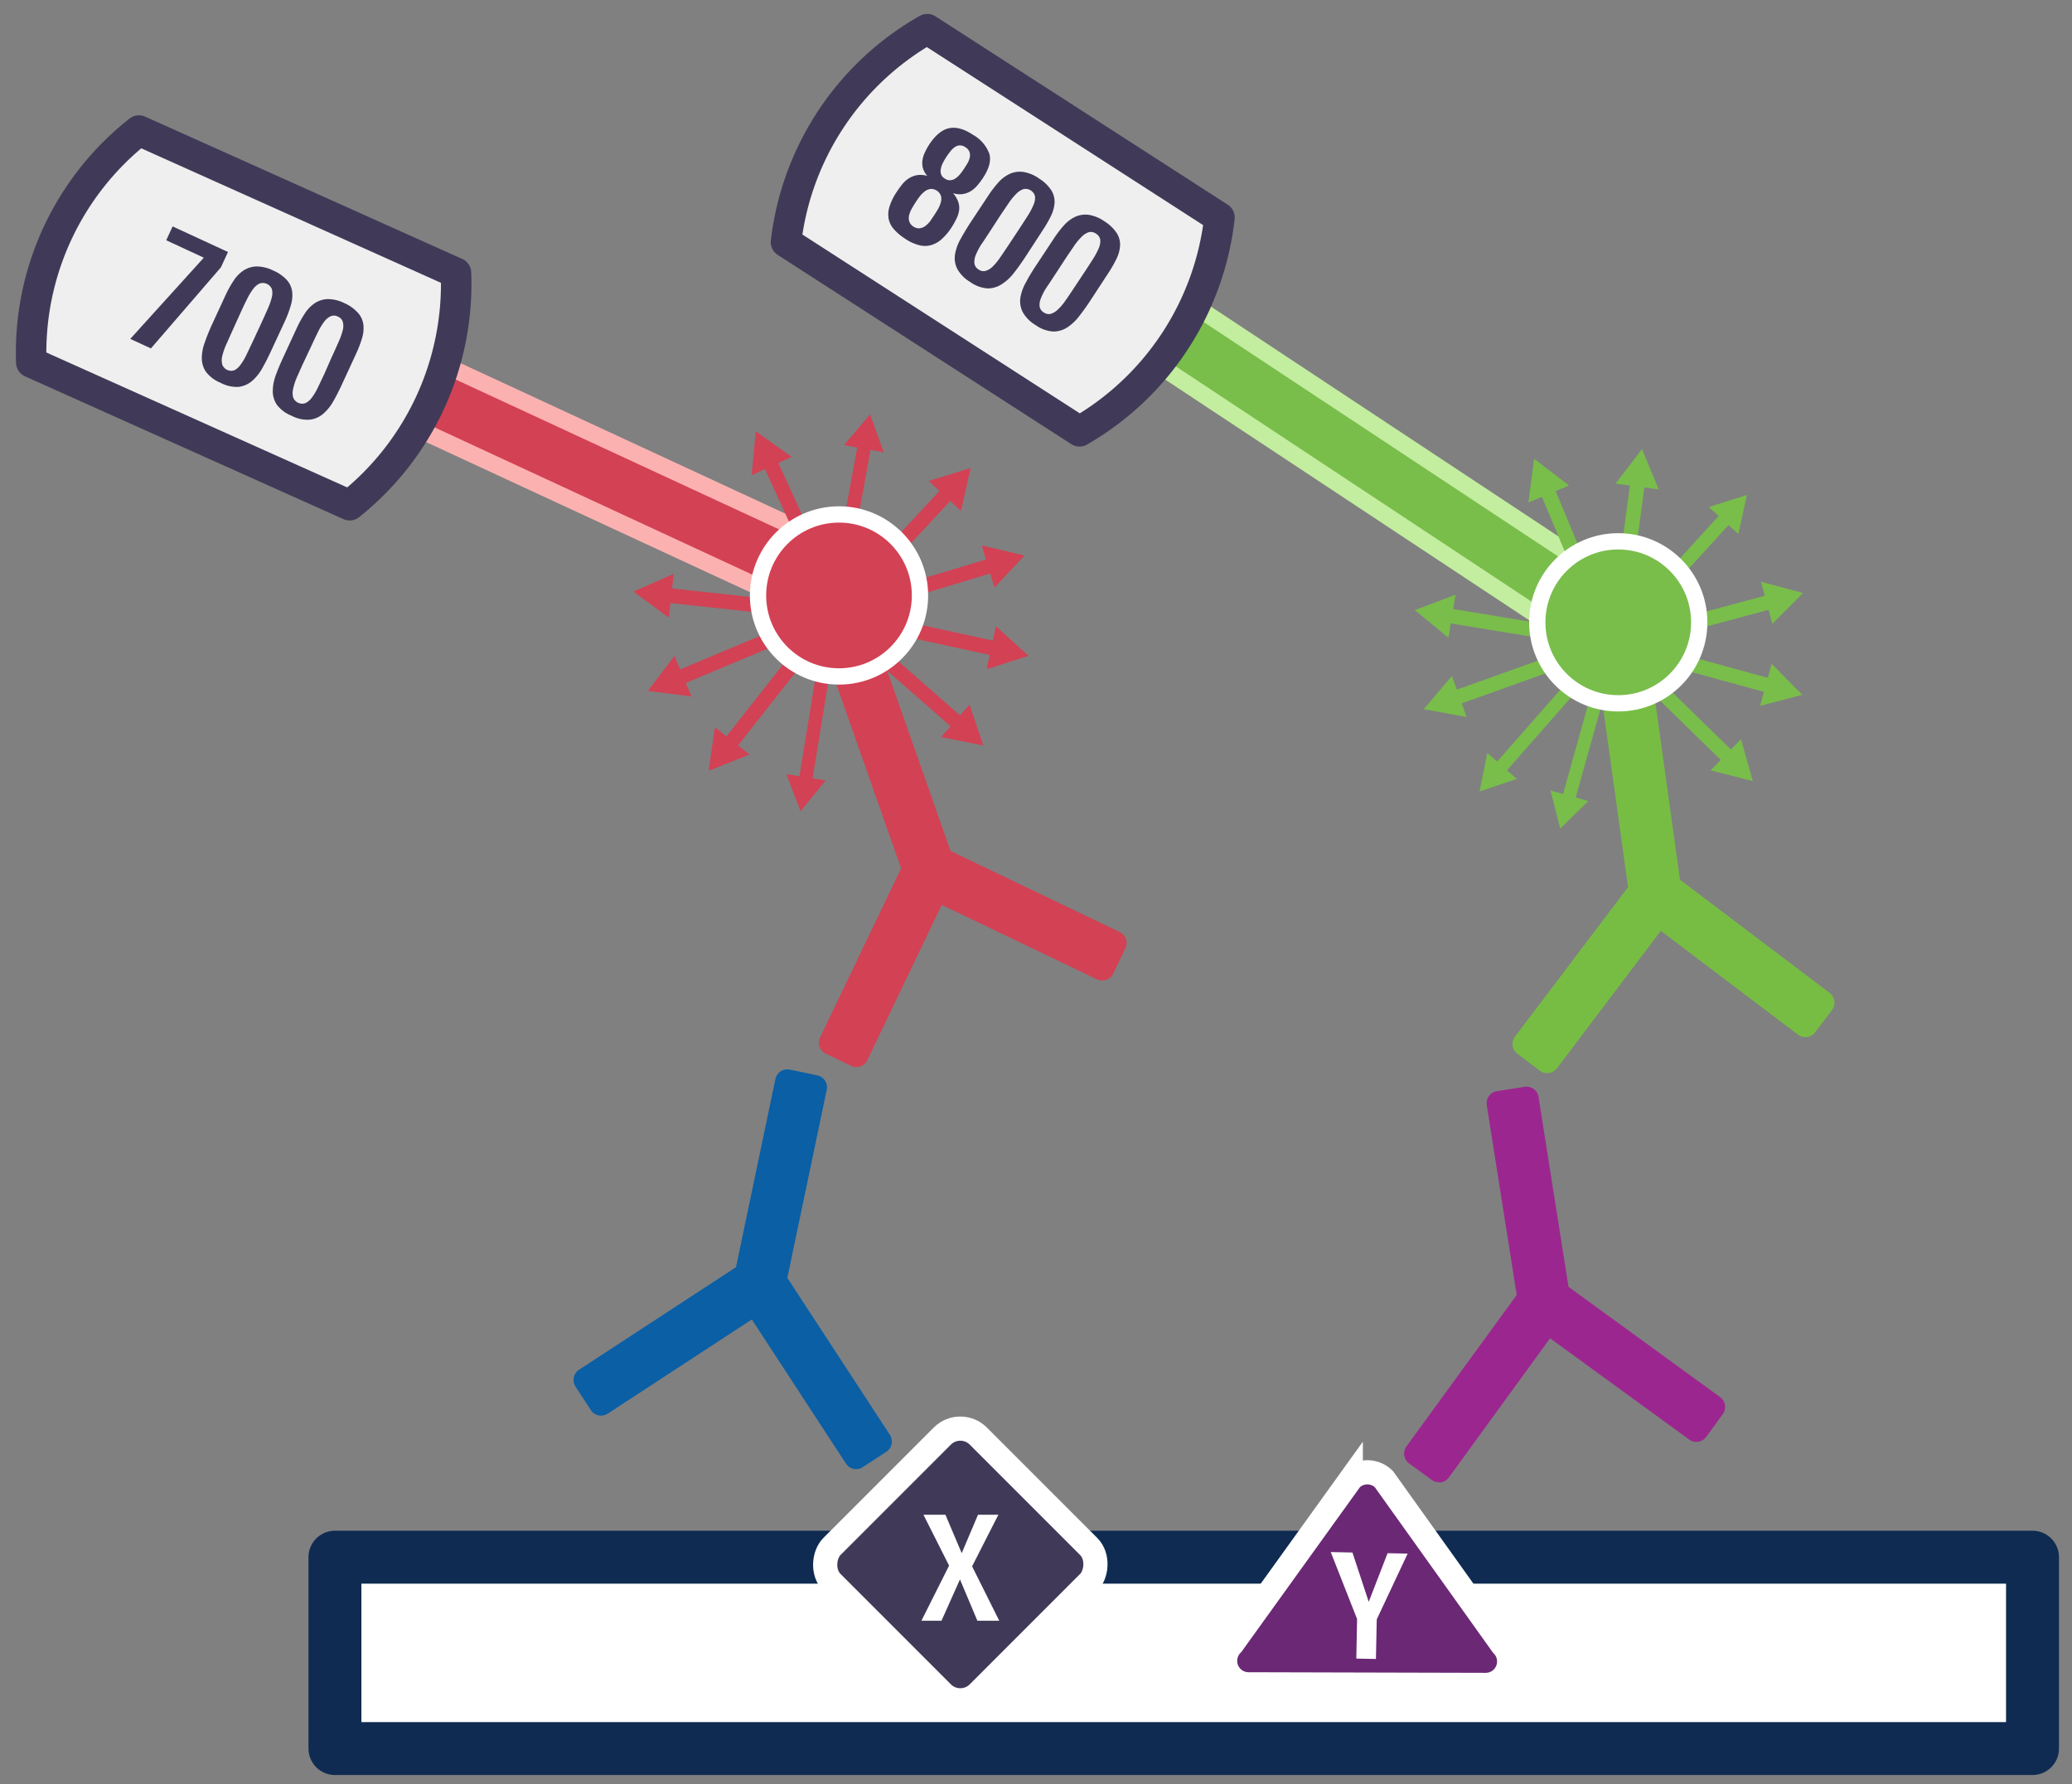 <svg id="Layer_1" data-name="Layer 1" xmlns="http://www.w3.org/2000/svg" xmlns:xlink="http://www.w3.org/1999/xlink" viewBox="0 0 508.93 438.16"><rect x="0" y="0" width="508.93" height="438.16" fill="#808080" stroke="none"/><defs><style>.cls-1,.cls-35,.cls-39,.cls-7{fill:#d34154;}.cls-1{stroke:#fcb1b1;}.cls-1,.cls-12,.cls-13,.cls-17,.cls-19,.cls-25,.cls-29,.cls-32,.cls-38,.cls-39,.cls-4,.cls-40,.cls-6{stroke-miterlimit:10;}.cls-1,.cls-4{stroke-width:4.15px;}.cls-2{fill:#efefef;stroke:#403a58;stroke-width:7.49px;}.cls-2,.cls-31,.cls-34,.cls-35{stroke-linecap:round;stroke-linejoin:round;}.cls-3,.cls-32{fill:#403a58;}.cls-20,.cls-4,.cls-40{fill:#79bd4b;}.cls-4{stroke:#c3ed9f;}.cls-5{fill:url(#linear-gradient);}.cls-12,.cls-13,.cls-17,.cls-19,.cls-25,.cls-29,.cls-6{fill:none;}.cls-12,.cls-13,.cls-17,.cls-35,.cls-6{stroke:#d34154;}.cls-6{stroke-width:3.61px;}.cls-8{fill:url(#linear-gradient-2);}.cls-9{fill:url(#linear-gradient-3);}.cls-10{fill:url(#linear-gradient-4);}.cls-11{fill:url(#linear-gradient-5);}.cls-12{stroke-width:3.26px;}.cls-13{stroke-width:3.54px;}.cls-14{fill:url(#linear-gradient-6);}.cls-15{fill:url(#linear-gradient-7);}.cls-16{fill:url(#linear-gradient-8);}.cls-17{stroke-width:3.32px;}.cls-18{fill:url(#linear-gradient-9);}.cls-19,.cls-25,.cls-29{stroke:#79bd4b;}.cls-19{stroke-width:3.58px;}.cls-21{fill:url(#linear-gradient-10);}.cls-22{fill:url(#linear-gradient-11);}.cls-23{fill:url(#linear-gradient-12);}.cls-24{fill:url(#linear-gradient-13);}.cls-25{stroke-width:3.23px;}.cls-26{fill:url(#linear-gradient-14);}.cls-27{fill:url(#linear-gradient-15);}.cls-28{fill:url(#linear-gradient-16);}.cls-29{stroke-width:3.29px;}.cls-30{fill:url(#linear-gradient-17);}.cls-31,.cls-33{fill:#fff;}.cls-31{stroke:#0f2b52;stroke-width:13px;}.cls-32,.cls-38,.cls-39,.cls-40{stroke:#fff;}.cls-32,.cls-38{stroke-width:5.94px;}.cls-34{fill:#0a5fa5;stroke:#0a5fa5;}.cls-34,.cls-35{stroke-width:5.97px;}.cls-36{fill:#9c268f;}.cls-37{fill:#77bd43;}.cls-38{fill:#6a2875;}.cls-39,.cls-40{stroke-width:4px;}</style><linearGradient id="linear-gradient" x1="798.98" y1="-497.09" x2="798.98" y2="-497.09" gradientTransform="translate(-324.17 912.43) rotate(-24.57)" gradientUnits="userSpaceOnUse"><stop offset="0" stop-color="#fff"/><stop offset="1"/></linearGradient><linearGradient id="linear-gradient-2" x1="3494.42" y1="-7147.13" x2="3494.42" y2="-7147.13" gradientTransform="matrix(0.58, -0.82, 0.44, 0.31, 1324.2, 5219.02)" xlink:href="#linear-gradient"/><linearGradient id="linear-gradient-3" x1="6553.37" y1="-8359.37" x2="6553.37" y2="-8359.37" gradientTransform="matrix(0.11, -0.99, 0.5, 0.05, 3607.34, 7114.14)" xlink:href="#linear-gradient"/><linearGradient id="linear-gradient-4" x1="9299.84" y1="-5500.7" x2="9299.84" y2="-5500.7" gradientTransform="matrix(-0.39, -0.92, 0.47, -0.2, 6345.54, 7658.65)" xlink:href="#linear-gradient"/><linearGradient id="linear-gradient-5" x1="11351.6" y1="5719.68" x2="11351.6" y2="5719.68" gradientTransform="matrix(-0.99, -0.16, 0.08, -0.49, 10951.98, 4785.72)" xlink:href="#linear-gradient"/><linearGradient id="linear-gradient-6" x1="4693.83" y1="15809.66" x2="4693.83" y2="15809.66" gradientTransform="matrix(-0.21, 0.98, -0.49, -0.11, 8963.38, -2754.17)" xlink:href="#linear-gradient"/><linearGradient id="linear-gradient-7" x1="-228.19" y1="8693.83" x2="-228.19" y2="8693.83" gradientTransform="matrix(0.73, 0.68, -0.35, 0.37, 3413.78, -2970.27)" xlink:href="#linear-gradient"/><linearGradient id="linear-gradient-8" x1="-713.68" y1="1879.65" x2="-713.68" y2="1879.65" gradientTransform="matrix(0.98, 0.18, -0.09, 0.48, 1076.4, -656.23)" xlink:href="#linear-gradient"/><linearGradient id="linear-gradient-9" x1="2122.56" y1="1484.92" x2="2122.56" y2="1484.92" gradientTransform="translate(-1509.5 -1616.02) rotate(7.53)" xlink:href="#linear-gradient"/><linearGradient id="linear-gradient-10" x1="3641.29" y1="-2743.45" x2="3641.29" y2="-2743.45" gradientTransform="matrix(0.92, -0.39, 0.21, 0.5, -2401.61, 2908.14)" xlink:href="#linear-gradient"/><linearGradient id="linear-gradient-11" x1="5528.65" y1="-4038.23" x2="5528.65" y2="-4038.23" gradientTransform="matrix(0.62, -0.78, 0.39, 0.31, -1474.54, 5726.79)" xlink:href="#linear-gradient"/><linearGradient id="linear-gradient-12" x1="7360.5" y1="-2760.12" x2="7360.5" y2="-2760.12" gradientTransform="matrix(0.16, -0.99, 0.5, 0.08, 555.71, 7643.11)" xlink:href="#linear-gradient"/><linearGradient id="linear-gradient-13" x1="9149.33" y1="3877.56" x2="9149.33" y2="3877.56" gradientTransform="matrix(-0.75, -0.66, 0.33, -0.37, 5984.59, 7657.19)" xlink:href="#linear-gradient"/><linearGradient id="linear-gradient-14" x1="5488.03" y1="11325.13" x2="5488.03" y2="11325.13" gradientTransform="matrix(-0.7, 0.72, -0.36, -0.35, 8306.63, 213.22)" xlink:href="#linear-gradient"/><linearGradient id="linear-gradient-15" x1="2109.74" y1="7791.02" x2="2109.74" y2="7791.02" gradientTransform="matrix(0.26, 0.97, -0.49, 0.13, 3720.25, -2918.85)" xlink:href="#linear-gradient"/><linearGradient id="linear-gradient-16" x1="1504.86" y1="3650.77" x2="1504.86" y2="3650.77" gradientTransform="matrix(0.74, 0.67, -0.33, 0.36, 510.53, -2200.62)" xlink:href="#linear-gradient"/><linearGradient id="linear-gradient-17" x1="10839.49" y1="6968.9" x2="10839.49" y2="6968.9" gradientTransform="matrix(-0.96, -0.27, 0.13, -0.48, 9901.35, 6416.3)" xlink:href="#linear-gradient"/></defs><polygon class="cls-1" points="204.35 133.73 197.18 149.14 68.26 89.41 75.43 74 204.35 133.73"/><path class="cls-2" d="M112,67a69.45,69.45,0,0,1-26.12,57.06L7.68,89A69.36,69.36,0,0,1,34.13,32.06Z"/><path class="cls-3" d="M37.07,85.56,32,83.22,50.06,63.28,40.83,59l1.57-3.4L56,61.88l-1.74,3.77Z"/><path class="cls-3" d="M66.52,86.31c-.67,1.46-1.37,2.82-2.09,4.1a11.76,11.76,0,0,1-2.5,3.13A6.25,6.25,0,0,1,58.64,95a8.31,8.31,0,0,1-4.46-1,8.52,8.52,0,0,1-3.61-2.72,5.87,5.87,0,0,1-1-3.35,11.05,11.05,0,0,1,.74-3.87Q51,82.06,52,79.84l3.36-7.27a26.58,26.58,0,0,1,2-3.61,8.7,8.7,0,0,1,2.44-2.53,6.17,6.17,0,0,1,3.16-1,9.27,9.27,0,0,1,4.14,1,9.71,9.71,0,0,1,3.41,2.39,5.27,5.27,0,0,1,1.26,2.87,8.32,8.32,0,0,1-.35,3.33A28.78,28.78,0,0,1,70,78.82ZM64.1,79.54c.64-1.4,1.2-2.64,1.67-3.72a15.37,15.37,0,0,0,1-2.85,4,4,0,0,0,0-2,2.41,2.41,0,0,0-3-1.35,4.19,4.19,0,0,0-1.59,1.35,14.82,14.82,0,0,0-1.56,2.6c-.52,1-1.09,2.26-1.71,3.61L57,81.4c-.54,1.18-1,2.28-1.48,3.3a16.13,16.13,0,0,0-.93,2.74,4.25,4.25,0,0,0,0,2.07,2.35,2.35,0,0,0,2.94,1.43A4,4,0,0,0,59,89.67a13.15,13.15,0,0,0,1.47-2.41c.49-1,1-2.1,1.6-3.36Z"/><path class="cls-3" d="M84,94.37q-1,2.17-2.09,4.1a11.55,11.55,0,0,1-2.5,3.12,6.1,6.1,0,0,1-3.29,1.46,8.19,8.19,0,0,1-4.46-.94A8.52,8.52,0,0,1,68,99.39,6,6,0,0,1,67,96a11.44,11.44,0,0,1,.74-3.87q.75-2.06,1.78-4.27l3.36-7.28a27.19,27.19,0,0,1,2-3.61,8.66,8.66,0,0,1,2.44-2.52,6,6,0,0,1,3.16-1,9.1,9.1,0,0,1,4.13,1A9.67,9.67,0,0,1,88,76.91a5.27,5.27,0,0,1,1.26,2.87,8.32,8.32,0,0,1-.35,3.33,30.28,30.28,0,0,1-1.45,3.77ZM81.52,87.6c.65-1.4,1.21-2.64,1.68-3.73a16.08,16.08,0,0,0,1-2.84,4,4,0,0,0,0-2A2.06,2.06,0,0,0,83,77.75a2.09,2.09,0,0,0-1.77-.1A4.1,4.1,0,0,0,79.63,79a15.08,15.08,0,0,0-1.56,2.59c-.52,1.06-1.09,2.27-1.72,3.62l-2,4.25c-.55,1.18-1,2.28-1.48,3.3A15.77,15.77,0,0,0,72,95.49a4.43,4.43,0,0,0,0,2.08,2.37,2.37,0,0,0,3,1.43,4.14,4.14,0,0,0,1.53-1.27,13.73,13.73,0,0,0,1.47-2.41c.49-1,1-2.11,1.6-3.36Z"/><polygon class="cls-4" points="391.69 140.09 382.28 154.25 241.39 61.1 250.79 46.94 391.69 140.09"/><path class="cls-2" d="M299.53,53.41a69.46,69.46,0,0,1-34.38,52.5L193.06,59.45A69.38,69.38,0,0,1,227.75,7.16Z"/><path class="cls-3" d="M233.69,55.89a14.32,14.32,0,0,1-2.37,2.82,6.72,6.72,0,0,1-2.62,1.48,5.6,5.6,0,0,1-3,0,11,11,0,0,1-3.44-1.61,13,13,0,0,1-2.66-2.25,5.5,5.5,0,0,1-1.32-2.55,6.3,6.3,0,0,1,.19-3A13.72,13.72,0,0,1,220.34,47c.39-.59.81-1.17,1.27-1.74a6.38,6.38,0,0,1,1.59-1.44,5.58,5.58,0,0,1,2-.8,6,6,0,0,1,2.57.17,4.92,4.92,0,0,1-1.07-1.85,4.69,4.69,0,0,1-.13-1.9,6.58,6.58,0,0,1,.57-1.94,15.33,15.33,0,0,1,1.09-2c1.5-2.27,3.1-3.61,4.82-4s3.72.12,6,1.64A8.82,8.82,0,0,1,243,37.76q.72,2.48-1.56,5.94A18.54,18.54,0,0,1,240,45.6,6.65,6.65,0,0,1,238.34,47a5.32,5.32,0,0,1-2,.67,5.49,5.49,0,0,1-2.26-.23,6.54,6.54,0,0,1,1.24,2,4.67,4.67,0,0,1,.28,2,6.38,6.38,0,0,1-.6,2.11A18,18,0,0,1,233.69,55.89Zm-4.21-3.08c.35-.52.67-1.06,1-1.62a6.5,6.5,0,0,0,.63-1.63,3,3,0,0,0,0-1.49,2.58,2.58,0,0,0-2.53-1.67,3,3,0,0,0-1.41.58,6.38,6.38,0,0,0-1.23,1.21,16.68,16.68,0,0,0-1,1.43c-.32.47-.63,1-.94,1.52a6.82,6.82,0,0,0-.68,1.63,2.88,2.88,0,0,0,0,1.54,2.28,2.28,0,0,0,1,1.3,2.34,2.34,0,0,0,1.6.45,3,3,0,0,0,1.4-.59,6.51,6.51,0,0,0,1.19-1.21C228.83,53.77,229.17,53.29,229.48,52.81Zm7.24-11.26c.32-.47.61-.95.9-1.43a4.8,4.8,0,0,0,.57-1.42,2.72,2.72,0,0,0-.05-1.36,2.37,2.37,0,0,0-1-1.18,2.28,2.28,0,0,0-1.46-.45,2.45,2.45,0,0,0-1.24.47,5.16,5.16,0,0,0-1.07,1.07c-.34.45-.66.88-.94,1.31a13.93,13.93,0,0,0-.78,1.34,4.94,4.94,0,0,0-.53,1.42,2.8,2.8,0,0,0,0,1.38,2,2,0,0,0,.91,1.13,2.21,2.21,0,0,0,1.42.43,2.68,2.68,0,0,0,1.26-.46,5.42,5.42,0,0,0,1.08-1A13.87,13.87,0,0,0,236.72,41.55Z"/><path class="cls-3" d="M251.67,63.37c-.89,1.33-1.78,2.58-2.69,3.73A11.64,11.64,0,0,1,246,69.82a6.23,6.23,0,0,1-3.47,1,8.38,8.38,0,0,1-4.27-1.6,8.57,8.57,0,0,1-3.16-3.24,5.87,5.87,0,0,1-.53-3.47,11.19,11.19,0,0,1,1.31-3.71q1.05-1.92,2.39-4l4.42-6.68a27.88,27.88,0,0,1,2.5-3.28A8.59,8.59,0,0,1,248,42.7a6.08,6.08,0,0,1,3.27-.49,9.26,9.26,0,0,1,3.94,1.62,9.76,9.76,0,0,1,3,2.87,5.42,5.42,0,0,1,.82,3,8.68,8.68,0,0,1-.85,3.24,30.1,30.1,0,0,1-2,3.5Zm-1.39-7.06c.85-1.29,1.59-2.44,2.22-3.43a15.72,15.72,0,0,0,1.39-2.67,4,4,0,0,0,.33-2,2.4,2.4,0,0,0-2.75-1.79,4.14,4.14,0,0,0-1.77,1.1,15,15,0,0,0-1.93,2.33c-.67,1-1.42,2.08-2.24,3.32L243,57.07c-.72,1.09-1.37,2.11-2,3a15.85,15.85,0,0,0-1.33,2.56,4.39,4.39,0,0,0-.33,2.05,2.07,2.07,0,0,0,1,1.48,2,2,0,0,0,1.7.37,4,4,0,0,0,1.7-1,13.16,13.16,0,0,0,1.82-2.16c.63-.9,1.32-1.93,2.09-3.08Z"/><path class="cls-3" d="M267.69,74c-.88,1.33-1.78,2.58-2.69,3.73a11.77,11.77,0,0,1-2.93,2.72,6.21,6.21,0,0,1-3.48.95,8.35,8.35,0,0,1-4.26-1.6,8.54,8.54,0,0,1-3.17-3.24,6,6,0,0,1-.53-3.47A11.22,11.22,0,0,1,252,69.33q1-1.92,2.39-4l4.41-6.68a27.88,27.88,0,0,1,2.5-3.28,8.77,8.77,0,0,1,2.8-2.13,6.08,6.08,0,0,1,3.27-.49,9.18,9.18,0,0,1,3.93,1.62,9.76,9.76,0,0,1,3,2.87,5.34,5.34,0,0,1,.82,3,8.49,8.49,0,0,1-.85,3.24,29.56,29.56,0,0,1-2,3.51Zm-1.39-7.06c.86-1.29,1.59-2.44,2.22-3.43a16.63,16.63,0,0,0,1.4-2.67,4,4,0,0,0,.32-2,2.1,2.1,0,0,0-1-1.43A2.16,2.16,0,0,0,267.5,57a4.22,4.22,0,0,0-1.78,1.1,15.58,15.58,0,0,0-1.93,2.33c-.67,1-1.42,2.08-2.24,3.32L259,67.66c-.71,1.08-1.37,2.1-2,3a15,15,0,0,0-1.32,2.56,4.15,4.15,0,0,0-.33,2,2,2,0,0,0,1,1.48,2.1,2.1,0,0,0,1.71.38,4.3,4.3,0,0,0,1.7-1A13.15,13.15,0,0,0,261.57,74c.63-.9,1.33-1.93,2.09-3.08Z"/><line class="cls-5" x1="205.95" y1="150.35" x2="185.64" y2="105.92"/><line class="cls-6" x1="205.95" y1="150.35" x2="188.87" y2="112.99"/><polygon class="cls-7" points="194.44 112.19 185.64 105.92 184.62 116.68 194.44 112.19"/><line class="cls-6" x1="209.67" y1="154.25" x2="170.66" y2="126.7"/><polygon class="cls-7" points="175.06 123.2 164.31 122.22 168.83 132.03 175.06 123.2"/><line class="cls-8" x1="207.75" y1="152.9" x2="164.31" y2="122.22"/><line class="cls-6" x1="207.75" y1="152.9" x2="170.66" y2="126.7"/><polygon class="cls-7" points="175.06 123.2 164.31 122.22 168.83 132.03 175.06 123.2"/><line class="cls-9" x1="204.32" y1="150.59" x2="155.58" y2="145.28"/><line class="cls-6" x1="204.32" y1="150.59" x2="163.31" y2="146.12"/><polygon class="cls-7" points="165.47 140.92 155.58 145.28 164.3 151.66 165.47 140.92"/><line class="cls-10" x1="205.02" y1="150.41" x2="159.13" y2="169.67"/><line class="cls-6" x1="205.02" y1="150.41" x2="166.3" y2="166.66"/><polygon class="cls-7" points="165.66 161.07 159.13 169.67 169.85 171.03 165.66 161.07"/><line class="cls-6" x1="202.93" y1="152.64" x2="178.87" y2="183.18"/><polygon class="cls-7" points="175.6 178.6 174.06 189.29 184.09 185.28 175.6 178.6"/><line class="cls-11" x1="204.43" y1="151.17" x2="196.63" y2="199.21"/><line class="cls-12" x1="204.43" y1="151.17" x2="197.75" y2="192.29"/><polygon class="cls-7" points="193.17 190.1 196.63 199.21 202.79 191.66 193.17 190.1"/><line class="cls-13" x1="202.32" y1="148.69" x2="235.81" y2="178.03"/><polygon class="cls-7" points="231.15 181 241.54 183.06 238.13 173.03 231.15 181"/><line class="cls-14" x1="204.43" y1="150.6" x2="252.63" y2="161.04"/><line class="cls-6" x1="204.43" y1="150.6" x2="245.03" y2="159.4"/><polygon class="cls-7" points="242.34 164.34 252.63 161.04 244.63 153.78 242.34 164.34"/><line class="cls-6" x1="202.22" y1="151.31" x2="244.21" y2="138.65"/><polygon class="cls-7" points="244.26 144.28 251.65 136.41 241.14 133.94 244.26 144.28"/><line class="cls-15" x1="204.16" y1="151.84" x2="238.42" y2="114.93"/><line class="cls-6" x1="204.16" y1="151.84" x2="233.14" y2="120.63"/><polygon class="cls-7" points="236.02 125.46 238.43 114.93 228.1 118.11 236.02 125.46"/><line class="cls-16" x1="205.08" y1="149.35" x2="213.71" y2="101.73"/><line class="cls-17" x1="205.08" y1="149.35" x2="212.44" y2="108.76"/><polygon class="cls-7" points="217.06 111.07 213.71 101.73 207.3 109.3 217.06 111.07"/><line class="cls-18" x1="396.97" y1="158.26" x2="403.32" y2="110.27"/><line class="cls-19" x1="396.97" y1="158.26" x2="402.31" y2="117.91"/><polygon class="cls-20" points="407.41 120.17 403.32 110.28 396.8 118.76 407.41 120.17"/><line class="cls-19" x1="398.04" y1="163.49" x2="379.8" y2="119.83"/><polygon class="cls-20" points="385.34 119.21 376.83 112.72 375.46 123.34 385.34 119.21"/><line class="cls-21" x1="397.14" y1="161.35" x2="376.83" y2="112.72"/><line class="cls-19" x1="397.14" y1="161.35" x2="379.8" y2="119.83"/><polygon class="cls-20" points="385.34 119.21 376.83 112.72 375.46 123.34 385.34 119.21"/><line class="cls-22" x1="395.48" y1="157.61" x2="357.36" y2="127.48"/><line class="cls-19" x1="395.48" y1="157.61" x2="363.41" y2="132.26"/><polygon class="cls-20" points="367.95 129.03 357.36 127.48 361.32 137.43 367.95 129.03"/><line class="cls-23" x1="396.16" y1="157.82" x2="347.5" y2="149.82"/><line class="cls-19" x1="396.16" y1="157.82" x2="355.1" y2="151.07"/><polygon class="cls-20" points="357.51 146.04 347.5 149.82 355.78 156.61 357.51 146.04"/><line class="cls-19" x1="393.23" y1="158.59" x2="356.95" y2="171.56"/><polygon class="cls-20" points="356.63 165.99 349.7 174.15 360.23 176.07 356.63 165.99"/><line class="cls-24" x1="395.26" y1="158.15" x2="363.42" y2="194.36"/><line class="cls-25" x1="395.26" y1="158.15" x2="368.01" y2="189.15"/><polygon class="cls-20" points="365.31 184.9 363.42 194.36 372.56 191.27 365.31 184.9"/><line class="cls-26" x1="395.56" y1="157.66" x2="430.53" y2="191.81"/><line class="cls-19" x1="395.56" y1="157.66" x2="425.02" y2="186.43"/><polygon class="cls-20" points="420.16 189.17 430.53 191.81 427.63 181.51 420.16 189.17"/><line class="cls-19" x1="393.33" y1="157.1" x2="435.25" y2="168.59"/><polygon class="cls-20" points="432.32 173.34 442.68 170.62 435.15 163.01 432.32 173.34"/><line class="cls-27" x1="394.69" y1="158.57" x2="442.88" y2="145.63"/><line class="cls-19" x1="394.69" y1="158.57" x2="435.44" y2="147.62"/><polygon class="cls-20" points="435.32 153.2 442.88 145.63 432.54 142.86 435.32 153.2"/><line class="cls-28" x1="396.77" y1="156.96" x2="429.08" y2="121.54"/><line class="cls-29" x1="396.77" y1="156.96" x2="424.32" y2="126.76"/><polygon class="cls-20" points="426.98 131.14 429.08 121.54 419.71 124.51 426.98 131.14"/><line class="cls-30" x1="396.21" y1="157.02" x2="383.23" y2="203.46"/><line class="cls-25" x1="396.21" y1="157.02" x2="385.1" y2="196.77"/><polygon class="cls-20" points="380.83 194.11 383.23 203.46 390.13 196.71 380.83 194.11"/><rect class="cls-31" x="82.27" y="382.39" width="416.96" height="46.99"/><rect class="cls-32" x="210.46" y="358.76" width="50.84" height="50.84" rx="6.25" transform="translate(340.74 -54.27) rotate(45)"/><path class="cls-33" d="M240.07,398l-4.28-10.15L231.25,398h-4.93l6.8-13.54-6.3-12.49h5.4l4,9.43,4-9.43h5l-6.45,12.67L245.44,398Z"/><g id="Layer_1-2" data-name="Layer 1-2"><g id="antibody-primary"><path class="cls-34" d="M190.21,314.4l9.93-47.4-6.76-1.42L183.45,313l-39.59,25.86,3.77,5.79,37.9-24.77,24.76,37.9,5.79-3.79Z"/></g></g><g id="Layer_1-2-2" data-name="Layer 1-2"><g id="antibody-primary-2" data-name="antibody-primary"><path class="cls-35" d="M231.06,211.12,215,165.44l-6.52,2.29,16.08,45.69-20.44,42.63,6.22,3,19.57-40.82,40.82,19.57,3-6.24Z"/></g></g><g id="Layer_1-2-3" data-name="Layer 1-2"><g id="antibody-primary-3" data-name="antibody-primary"><polygon class="cls-36" points="382.5 317.66 374.95 269.83 368.13 270.91 375.68 318.75 347.86 356.98 353.45 361.06 380.07 324.44 416.68 351.07 420.75 345.48 382.5 317.66"/><path class="cls-36" d="M353.45,364a3,3,0,0,1-1.76-.57l-5.59-4.07a3,3,0,0,1-.65-4.17L372.54,318l-7.36-46.63a3,3,0,0,1,2.48-3.41l6.82-1.08a3,3,0,0,1,3.42,2.48L385.26,316l37.24,27.08a3,3,0,0,1,.66,4.17l-4.07,5.6a3,3,0,0,1-4.17.66l-34.19-24.88-24.87,34.2a3,3,0,0,1-1.95,1.19A2.45,2.45,0,0,1,353.45,364ZM352,356.33l.76.55,24.87-34.19a3,3,0,0,1,1.95-1.19,2.93,2.93,0,0,1,2.22.53L416,346.91l.56-.77-35.83-26.06a3,3,0,0,1-1.2-1.95l-7.08-44.89-.93.15,7.09,44.9a3,3,0,0,1-.54,2.22Z"/></g></g><g id="Layer_1-2-4" data-name="Layer 1-2"><g id="antibody-primary-4" data-name="antibody-primary"><polygon class="cls-37" points="409.89 217.69 403.23 169.73 396.39 170.68 403.05 218.66 374.53 256.37 380.04 260.54 407.34 224.43 443.44 251.74 447.61 246.22 409.89 217.69"/><path class="cls-37" d="M380,263.53a3,3,0,0,1-1.81-.61l-5.5-4.17a3,3,0,0,1-.58-4.18l27.78-36.72-6.5-46.76a3,3,0,0,1,2.55-3.36l6.84-1a3,3,0,0,1,3.37,2.55l6.49,46.74,36.73,27.78A3,3,0,0,1,450,248l-4.17,5.51a3,3,0,0,1-4.18.58l-33.72-25.5-25.5,33.73a3,3,0,0,1-2,1.16Zm-1.33-7.74.75.57L405,222.63a3,3,0,0,1,4.18-.58l33.72,25.5.57-.75-35.34-26.72a3,3,0,0,1-1.15-2l-6.26-45-.92.13,6.25,45a3,3,0,0,1-.58,2.21Z"/></g></g><path class="cls-38" d="M302.62,403.76l29.16-40.52a5.75,5.75,0,0,1,8.15,0L369,403.93a5.76,5.76,0,0,1-4.1,9.83l-58.21-.15A5.76,5.76,0,0,1,302.62,403.76Z"/><path class="cls-33" d="M338.16,397.67l-.2,9.72-4.82-.1.19-9.72-6.47-16.44,5.33.11,4,12.11,4.63-11.94,4.93.1Z"/><circle class="cls-39" cx="206.08" cy="146.22" r="19.89"/><circle class="cls-40" cx="397.48" cy="152.82" r="19.89"/></svg>